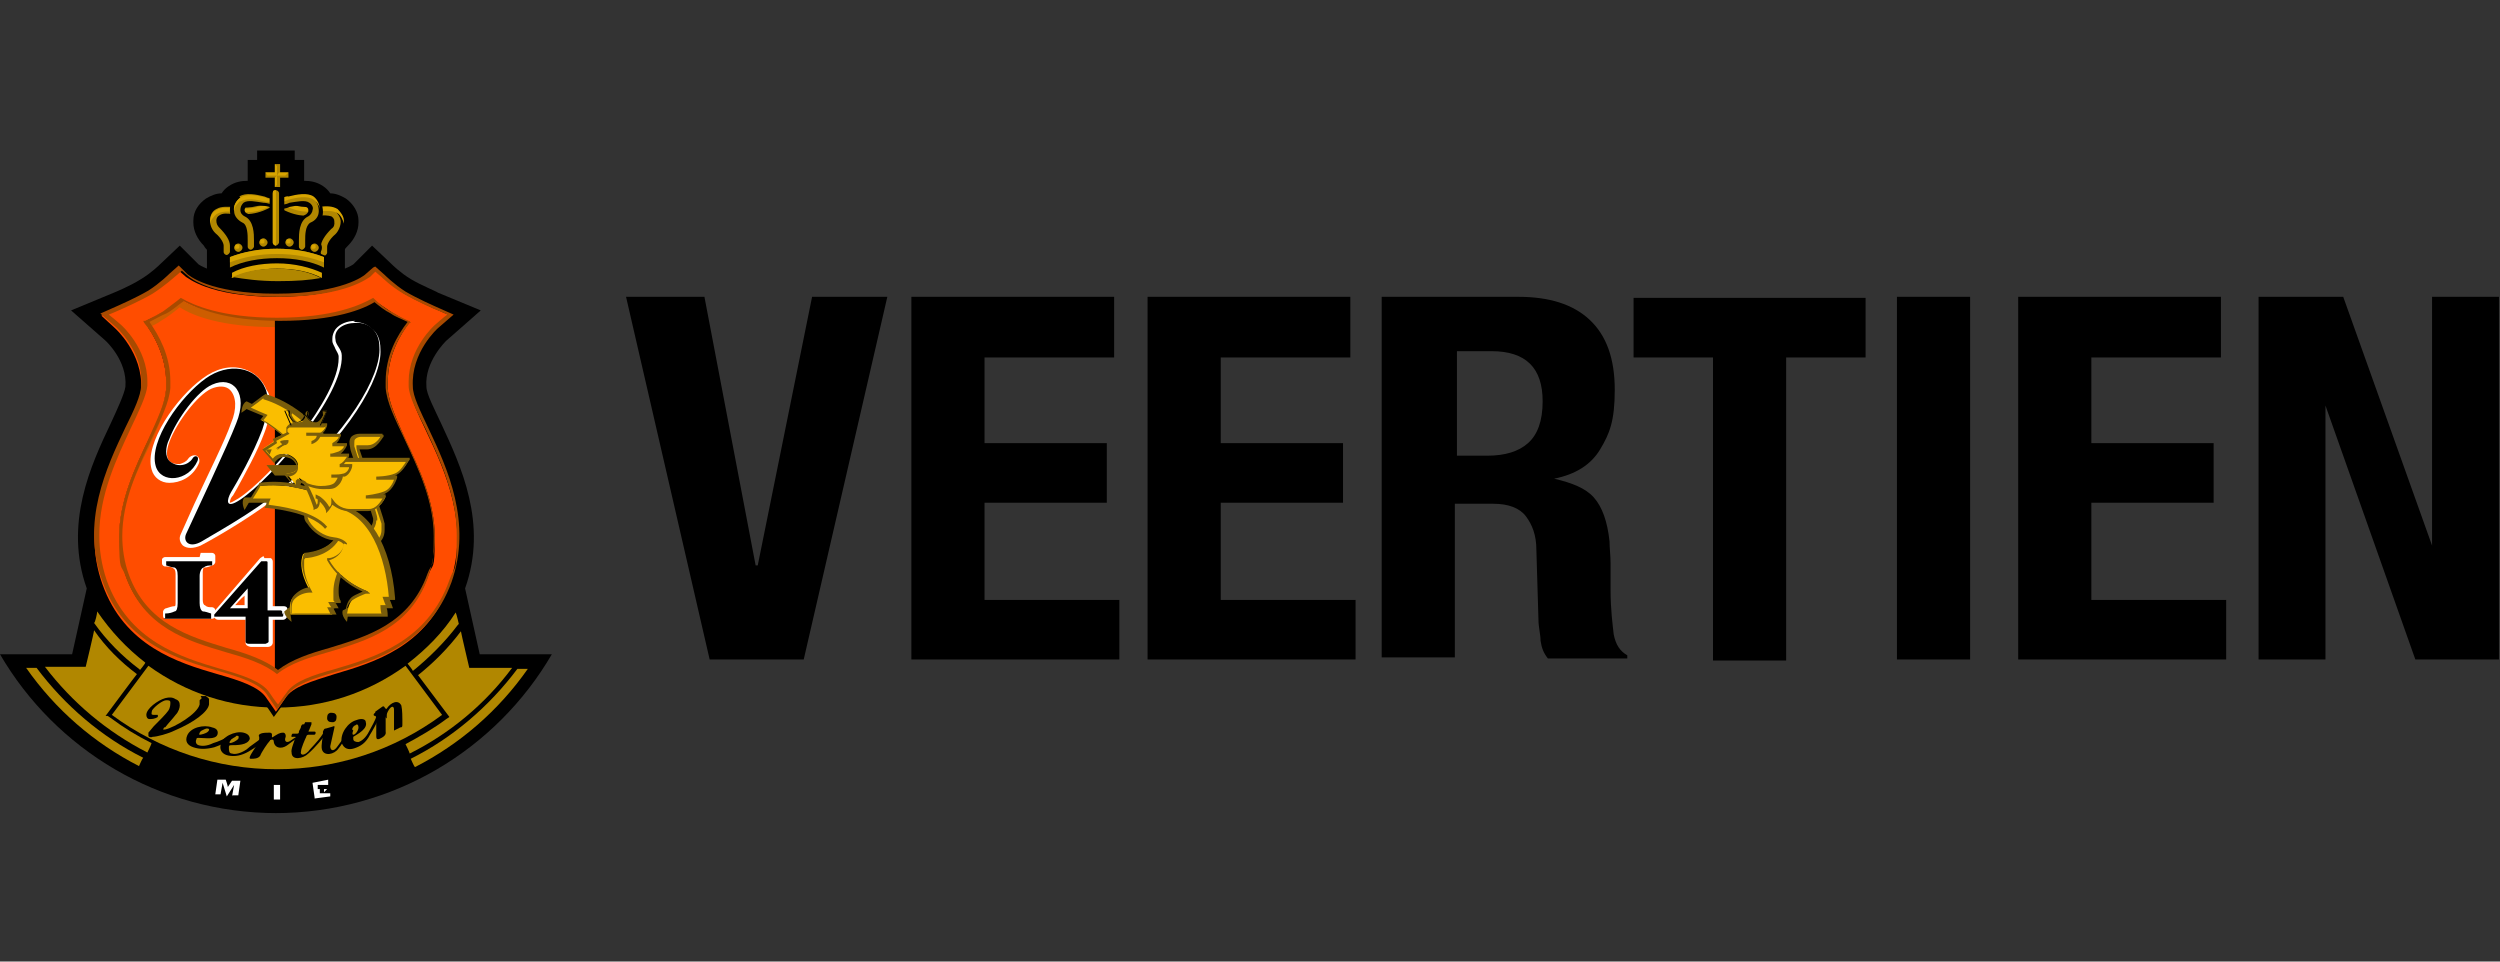 <?xml version="1.0" encoding="UTF-8"?>
<svg xmlns="http://www.w3.org/2000/svg" version="1.1" viewBox="0 0 239.2 92">
  <rect x="0" y="0" width="239.2" height="92" fill="#333333" stroke="none"/>
  <defs>
    <style>
      .cls-1 {
        fill: #a84a00;
      }

      .cls-2 {
        fill: #d8a500;
      }

      .cls-3 {
        fill: #fff;
      }

      .cls-4 {
        fill: #b18700;
      }

      .cls-5 {
        fill: #ff4d00;
      }

      .cls-6 {
        fill: #fabe00;
      }

      .cls-7 {
        fill: #795d0b;
      }

      .cls-8 {
        fill: #cd5d00;
      }
    </style>
  </defs>
  <!-- Generator: Adobe Illustrator 28.7.5, SVG Export Plug-In . SVG Version: 1.2.0 Build 176)  -->
  <g>
    <g id="_レイヤー_1" data-name="レイヤー_1">
      <g>
        <path d="M72.4,54.1h.1l5.2-25.7h7.2l-8,34.7h-9l-8-34.7h7.5l4.9,25.7ZM106.6,34.2h-12.4v8.2h11.7v5.7h-11.7v9.3h12.9v5.7h-19.9V28.4h19.4v5.7ZM129.2,34.2h-12.4v8.2h11.7v5.7h-11.7v9.3h12.9v5.7h-19.9V28.4h19.4v5.7ZM145.3,28.4c2.9,0,5.2.7,6.8,2.2,1.6,1.5,2.4,3.7,2.4,6.7s-.5,4.2-1.4,5.7c-.9,1.5-2.4,2.4-4.4,2.8h0c1.7.4,3,.9,3.8,1.8.8.9,1.3,2.3,1.5,4.2,0,.6.1,1.4.1,2.1,0,.8,0,1.6,0,2.6,0,1.8.2,3.3.3,4.2.2,1,.6,1.6,1.3,2v.3h-7.6c-.4-.5-.6-1-.7-1.7,0-.6-.2-1.3-.2-2l-.2-6.7c0-1.4-.4-2.4-1-3.2-.6-.8-1.7-1.2-3.1-1.2h-3.7v14.7h-7V28.4h12.9ZM142.3,43.6c1.7,0,3-.4,3.9-1.2.9-.8,1.4-2.1,1.4-4,0-3.2-1.6-4.8-4.9-4.8h-3.3v10h2.9ZM178.5,34.2h-7.6v29h-7v-29h-7.6v-5.7h22.2v5.7ZM181.5,28.4h7v34.7h-7V28.4ZM212.5,34.2h-12.4v8.2h11.7v5.7h-11.7v9.3h12.9v5.7h-19.9V28.4h19.4v5.7ZM232.7,52.2h0v-23.8h6.4v34.7h-8l-8.6-24.3h0v24.3h-6.4V28.4h8.1l8.5,23.8Z"/>
        <g>
          <path d="M26.5,77.8c-11.3,0-21.2-6.1-26.5-15.2h6.9c0,0,1.4-6.3,1.4-6.3-2.2-6.2.4-11.8,2.3-15.8.6-1.3,1.3-2.8,1.4-3.5.2-2.5-1.9-4.4-1.9-4.4l-3.3-2.9,4.1-1.7c0,0,1.5-.6,2.6-1.3,1-.6,1.8-1.4,1.8-1.4l1.9-1.8s1.7,1.7,1.8,1.8c0,0,.3.2.8.4v-1.8c0,0-.2-.2-.3-.4-.6-.6-1-1.4-1-2.2s0-.1,0-.2c0-.9.5-1.6,1.2-2.1.5-.3,1-.5,1.5-.5.2-.3.4-.5.7-.7.6-.4,1.2-.5,1.8-.5v-2h.9v-.9h3.6v.9h.9v2c.6,0,1.2.1,1.8.5.3.2.5.4.7.7.5,0,1,.2,1.5.5.7.5,1.2,1.3,1.2,2.1,0,0,0,.1,0,.2,0,.8-.4,1.6-1,2.2-.2.2-.3.3-.3.4v1.8c.5-.2.8-.4.8-.4,0,0,1.8-1.8,1.8-1.8l1.9,1.8s.8.8,1.8,1.4c1,.6,2.5,1.2,2.6,1.3l4.1,1.7-3.3,2.9s-2.1,2-1.9,4.4c0,.7.8,2.2,1.4,3.5,1.9,4.1,4.5,9.6,2.3,15.8l1.4,6.3h6.9c-5.3,9.1-15.2,15.2-26.5,15.2Z"/>
          <path class="cls-5" d="M15.5,29.9c-.5.3-1.2.7-1.7.9.9,1.2,2.1,3.2,2.1,5.8s0,.4,0,.6c-.1,1.4-.9,3-1.7,4.9-1.3,2.7-2.8,5.9-2.8,9.3s.2,2.4.6,3.6c1.7,4.9,5.9,6.1,9.5,7.2,1.9.6,3.7,1.1,5,2.2V30.5c-5.2,0-8-1.1-9.2-1.9-.4.4-1.1.8-1.8,1.3"/>
          <path class="cls-8" d="M15.9,38c0-.2,0-.4,0-.6s0-.3,0-.4c0,0,0,.1,0,.2-.1,1.4-.9,3-1.7,4.9-1.3,2.7-2.8,5.9-2.8,9.3,0,.1,0,.3,0,.4.1-3.3,1.5-6.3,2.8-8.9.9-1.9,1.6-3.5,1.7-4.9"/>
          <path class="cls-8" d="M17.2,28.6c-.4.4-1.1.8-1.8,1.3-.5.3-1.2.7-1.7.9.1.2.3.4.4.6.4-.2.9-.4,1.3-.7.7-.4,1.3-.9,1.8-1.3,1.2.8,4,1.9,9.2,1.9v-.8c-5.2,0-8-1.1-9.2-1.9"/>
          <path d="M31.3,62.2c3.6-1.1,7.8-2.3,9.5-7.2.4-1.2.6-2.5.6-3.6,0-3.4-1.5-6.6-2.8-9.3-.9-1.9-1.6-3.5-1.7-4.9,0-.2,0-.4,0-.6,0-2.5,1.2-4.6,2.1-5.8-.5-.3-1.2-.6-1.7-.9-.7-.4-1.3-.9-1.8-1.3-1.2.8-4,1.9-9.2,1.9v33.8c1.2-1,3.1-1.6,5-2.2"/>
          <path d="M9.1,58.4s-1.1,4.9-1.2,5.2c-.3,0-5.9,0-5.9,0l.2.4c2.8,4,6.6,7.3,11,9.6h.2c0,.1.7-1.3.7-1.3l.6-1.2h-.2c-1.4-.8-2.7-1.6-3.9-2.5,0,0,0,0,0,0,.3-.3,3.8-5.1,3.8-5.1h-.2c-1.8-1.5-3.3-3.2-4.6-5.1l-.3-.4v.5Z"/>
          <path d="M43.5,58.3c-1.2,1.9-2.8,3.5-4.6,4.9h-.2c0,.1,3.5,4.9,3.8,5.2,0,0,0,0,0,0-1.2.9-2.6,1.7-3.9,2.4h-.2c0,.1.6,1.3.6,1.3h0s.7,1.4.7,1.4h.2c4.4-2.3,8.2-5.6,11-9.7l.2-.4s-5.6,0-5.9,0c0-.3-1.3-5.7-1.3-5.7l-.3.4Z"/>
          <path d="M38.6,63.5c-3.5,2.6-7.7,4-12.2,4s-8.6-1.4-12.2-4h-.2c0-.1-3.8,5.1-3.8,5.1h.2c4.7,3.6,10.2,5.4,16,5.4s11.3-1.8,16-5.3h.2c0-.1-3.8-5.3-3.8-5.3h-.2Z"/>
          <path class="cls-4" d="M26.5,67.7c-4.5,0-8.7-1.4-12.3-4,0,0-3.5,4.7-3.5,4.7,4.6,3.4,10.1,5.2,15.8,5.2s11.2-1.8,15.8-5.2c0,0-3.5-4.7-3.5-4.7-3.6,2.6-7.8,4-12.3,4"/>
          <path class="cls-4" d="M10.1,68.5s2.9-3.9,3-4c-1.6-1.2-3-2.6-4.1-4.2,0,.2-.8,3.5-.8,3.5h0s-3.7,0-3.9,0c2.6,3.4,5.9,6.2,9.8,8.2,0,0,.4-.8.4-.9-1.4-.7-2.7-1.5-3.9-2.4l-.3-.2Z"/>
          <path class="cls-4" d="M3.5,63.9s-.9,0-1,0c2.8,4,6.5,7.2,10.8,9.4,0,0,.3-.7.4-.8-4-2-7.5-5-10.2-8.6"/>
          <path class="cls-4" d="M13.4,64.1c0,0,.5-.6.5-.7-1.8-1.4-3.3-3-4.6-4.9,0,.2-.2,1.1-.3,1.1,1.2,1.7,2.7,3.2,4.3,4.4"/>
          <path class="cls-4" d="M44.9,63.9s-.8-3.4-.8-3.5c-1.2,1.6-2.6,3-4.1,4.2,0,0,3,4,3,4l-.3.2c-1.2.9-2.6,1.7-3.9,2.4,0,0,.4.8.4.9,3.8-1.9,7.2-4.7,9.8-8.2-.2,0-4,0-4,0"/>
          <path class="cls-4" d="M39.3,72.6c0,0,.3.7.4.8,4.3-2.2,8-5.4,10.8-9.4-.1,0-1,0-1,0-2.7,3.6-6.2,6.6-10.2,8.6"/>
          <path class="cls-4" d="M43.9,59.7s-.2-.9-.3-1.1c-1.2,1.9-2.8,3.5-4.6,4.9,0,0,.5.6.5.7,1.6-1.3,3.1-2.8,4.3-4.4"/>
          <path d="M19.3,66.8c0,0-.1.1-.2.2v.2c0,0,0,.1,0,.2-.2.9-2.4,2.2-3.3,2.4-.2,0-.2,0-.2,0,0,0,0,0,.1-.2h.1c.3-.4.7-.8,1-1.2.3-.3.4-.7.4-.9,0-.3-.1-.5-.4-.6-.3-.2-.6-.2-1-.1-.7.2-1.8,1-1.8,1.6,0,.2.1.4.3.4.2,0,.5,0,.8-.2,0,0,0-.1,0-.2,0,0-.1,0-.2,0h0c0,0-.1,0-.2,0,0,0-.2,0-.2-.1,0,0,0-.3.1-.4.3-.4,1-.9,1.3-.9.2,0,.4,0,.4.2,0,.2,0,.5-.2.8-.2.3-.9,1-1.4,1.5l-.5.6c0,0,0,.2,0,.3,0,.1.2.2.4.1.4,0,1.5-.3,2.1-.6,1.9-.8,3.2-1.8,3.3-2.5,0-.2,0-.4,0-.5,0-.1-.2-.2-.3-.3-.2,0-.4,0-.5,0"/>
          <path d="M24.9,70.7h0c-.2.2-1,.7-1.3,1-.6.4-1.1.5-1.4.4-.3,0-.3-.3-.3-.6,0-.1,0-.2.2-.2.6,0,1.6,0,1.8-.6,0-.3-.2-.5-.6-.6-.8-.2-2.1.4-2.2,1.2-.1.5.2.9.8,1,.6.1,1.2,0,1.9-.4.3-.2,1.2-.7,1.4-1h0c0,0-.2-.2-.2-.2ZM22.2,70.7c.1-.1.4-.2.4-.3.2,0,.3,0,.2.3-.2.2-.6.4-.8.4-.1,0,0-.3.2-.4"/>
          <path d="M21.9,70.4h0c-.2.2-1.1.6-1.5.7-.6.3-1.1.3-1.4.2-.3-.1-.3-.4-.2-.6,0-.1.1-.1.2-.1.6,0,1.6.2,1.8-.3.1-.3,0-.6-.5-.7-.8-.3-2.1,0-2.4.8-.2.5,0,.9.6,1.1.6.2,1.2.2,2,0,.3-.1,1.3-.5,1.6-.7h0c0,0-.1-.3-.1-.3ZM19.3,69.9c.2-.1.4-.2.5-.2.2,0,.3.1.1.3-.2.2-.7.3-.8.3-.1,0,0-.3.2-.4"/>
          <path d="M36,68.5h0c0,.3-.5,1.1-.7,1.5-.3.6-.7.9-1,1-.3,0-.5-.1-.5-.3,0-.1,0-.2,0-.2.5-.3,1.4-.8,1.2-1.4,0-.3-.4-.4-.9-.2-.8.2-1.6,1.3-1.4,2.2.2.5.6.7,1.2.5.6-.2,1.1-.5,1.5-1.3.2-.3.7-1.2.8-1.5h0c0,0-.2-.2-.2-.2ZM33.7,69.8c0-.2.2-.4.3-.4.2-.2.3,0,.3.2,0,.3-.3.7-.5.7-.1,0-.1-.2,0-.4"/>
          <path d="M25,70.2c-.2,0-.3.2-.2.3,0,0,0,.1,0,.3,0,.2-.7,1.2-.8,1.4-.1.2-.2.4,0,.4.3,0,.7,0,.9-.3.1-.3.7-1.2.9-1.4.3-.5.3-.8,0-.8-.3,0-.6,0-.9.1"/>
          <path d="M26,70.4c0,.2,0,.2.3,0,.2-.1.4-.3.8-.3.2,0,.3.3.2.5-.1.3.1.6.6.2.7-.5.7-.3,0,.2-.2.1-.7.7-1.3.5-.3-.1-.4-.4-.4-.5,0-.2-.1-.3-.3-.2-.2,0-.4.3-.7.7-.1.2,0-.5.1-.8.1-.3.5-.5.5-.4"/>
          <path d="M29.1,69.3c-.2,0-.2,0-.3.2,0,.2-.2.4-.2.5,0,.1,0,.2-.2.2h-.4c-.1,0-.2.4,0,.3h.2c.1,0,.2,0,0,.2,0,.2-.4,1-.3,1.3,0,.8,1.1.6,1.6.1.6-.5,1.6-1.7,1.6-1.8,0-.1-.1-.3-.2-.1-.5.8-1.2,1.4-1.4,1.7-.5.5-.8.3-.7,0,0-.3.4-1.2.5-1.4,0-.1.1-.2.2-.2.1,0,.4,0,.5,0,.1,0,.2,0,.2-.2,0,0,0-.1-.1-.1-.1,0-.3,0-.5,0-.2,0,0-.1,0-.2l.2-.5c0,0,0-.2,0-.2h-.6Z"/>
          <path d="M30.9,70.3c0,.2-.2,1-.1,1.4.2.7,1.2.5,1.6-.1.5-.6,1-1.7,1.1-1.8,0-.1-.2-.3-.3,0,0,.5-.7,1.3-.9,1.6-.4.6-.7.4-.7,0l.4-1.8c0-.1,0-.2-.1-.1l-.7.2c-.2,0-.2.1-.3.3v.4Z"/>
          <path d="M32.2,68.5c0,.3,0,.5-.3.6-.3,0-.5,0-.6-.3,0-.3,0-.5.3-.6.3,0,.5,0,.6.3"/>
          <path d="M35.9,68.2c-.2.1-.2.3,0,.3,0,0,.1,0,.1.3,0,.2,0,1.4,0,1.6,0,.2,0,.4.3.3.2-.1.7-.3.6-.7,0-.3,0-1.4,0-1.7,0-.5-.1-.8-.3-.7-.3.2-.4.3-.7.5"/>
          <path d="M38.5,68.9c0-.2,0-1-.1-1.4-.3-.6-1-.3-1.4.3,0,0-.1.1-.1,0,0-.1-.3,0-.3,0,0,.1.3,1.1.4.9,0-.3,0-.4.1-.6.3-.6.6-.6.6-.2v1.9c0,.1,0,.2,0,.1l.6-.3c.2,0,.2-.1.2-.3v-.5Z"/>
          <path d="M35.4,25.3s-.7.7-.7.7c0,0-2.1,1.7-8.2,1.7s-8.1-1.7-8.2-1.7c0,0-1.1-1.1-1.1-1.1l-1.2,1.1s-.9.9-2,1.5c-1.1.7-2.7,1.3-2.7,1.3,0,0-2.5,1-2.5,1l2,1.8s2.5,2.3,2.3,5.3c0,.9-.8,2.3-1.5,3.9-1.8,3.9-4.3,9.2-2.3,15,2.2,6.2,7.5,7.8,11.3,8.9,1.9.6,3.8,1.1,4.3,2,0,0,.9,1.3.9,1.3l.4.6,1.4-1.9c.6-.9,2.4-1.5,4.4-2,3.8-1.1,9.1-2.7,11.3-8.9,2.1-5.8-.4-11.2-2.3-15-.7-1.6-1.4-3-1.5-3.9-.2-3,2.3-5.3,2.3-5.3l2-1.7-2.4-1s-1.6-.7-2.7-1.3c-1.1-.7-2-1.5-2-1.5l-1.1-1.1-.4.4ZM35.8,26.5c.2.2.4.4.4.4,0,0,1,.9,2.2,1.7,1.2.7,2.9,1.4,2.9,1.4,0,0,.4.2.8.3-.3.3-.7.6-.7.6,0,0-2.7,2.4-2.7,5.7s0,.3,0,.5c0,1.1.8,2.6,1.6,4.3,1.3,2.7,2.9,6.2,2.9,10s-.2,2.8-.7,4.2c-2,5.7-7,7.1-10.6,8.2-2.2.7-4.2,1.2-5,2.5,0,0-.2.3-.5.6-.2-.3-.5-.7-.5-.7-.8-1.2-2.7-1.8-4.9-2.5-3.6-1.1-8.6-2.5-10.6-8.2-.5-1.4-.7-2.8-.7-4.2,0-3.8,1.6-7.3,2.9-10,.8-1.7,1.5-3.2,1.6-4.3,0-.2,0-.3,0-.5,0-3.3-2.6-5.7-2.7-5.7,0,0-.3-.3-.7-.6.4-.2.8-.3.8-.3,0,0,1.7-.7,2.9-1.4,1.2-.7,2.1-1.6,2.2-1.7,0,0,.2-.2.4-.4.2.2.4.4.4.4,0,0,2.2,2,8.9,2s8.8-2,8.9-2h0s0,0,0,0c0,0,.2-.2.4-.4"/>
          <path class="cls-3" d="M19.1,53.3h-1.1s-1.1,0-1.1,0h-1.1c0,0-.2,0-.3.2v.2s0,.2,0,.2c0,.2.2.3.3.3h0c.3,0,.6,0,.8.2.1,0,.2.2.2.5v2.6c0,.4,0,.5-.1.5-.2,0-.5.1-.8.2h0c0,0-.2,0-.3.3v.2s0,.2,0,.2c0,.3.2.3.3.3h1.1s1.1,0,1.1,0h1.1s1.1,0,1.1,0c0,0,.3,0,.3-.3v-.2s0-.3,0-.3c0-.2-.2-.3-.3-.3-.3,0-.5,0-.7-.2-.1,0-.2-.2-.2-.5v-2.6c0-.2,0-.5.2-.5.2,0,.5-.1.7-.2,0,0,.2,0,.3-.3v-.3s0-.3,0-.3c0-.2-.2-.3-.3-.3h-1.1ZM19.1,53.9s.5,0,.8,0c-.3,0-.5,0-.7.2-.3.1-.5.5-.5,1v2.6c0,.6.2.9.5,1.1.2,0,.4.1.7.2-.3,0-.8,0-.8,0h-1.1s-1.1,0-1.1,0c0,0-.5,0-.8,0,.3,0,.5,0,.7-.1.3,0,.5-.5.5-1.1v-2.6c0-.6-.2-.9-.5-1.1-.2,0-.4-.1-.7-.2.3,0,.8,0,.8,0h1.1s1.1,0,1.1,0ZM20.1,58.9h0s0,0,0,0"/>
          <path class="cls-3" d="M25.2,53.2s-.3.2-.3.2c0,0-4.4,5.1-4.4,5.1h0s0,.1,0,.1c0,0,0,.2,0,.2v.3c.2.2.3.2.4.2h2.6v2.2c0,.1,0,.3.5.4.2,0,.5,0,.8,0s.6,0,.8,0c.4,0,.5-.3.5-.4v-2.2h1c0,0,.3,0,.4-.4v-.3s0-.3,0-.3c0-.3-.3-.3-.4-.3h-1v-2.3s0-.9,0-.9v-1c0-.1,0-.3-.2-.4h-.4c0,0-.2,0-.2,0ZM25.4,53.7s0,0,0,0c0,.3,0,.9,0,.9v1s0,2.9,0,2.9h1.4c0,0,0,.1,0,.1,0,0,0,0,0,.2h-1.4v2.6s0,0,0,0c0,0-.3,0-.7,0s-.6,0-.7,0c0,0,0,0,0,0v-2.6h-3c.1-.1,4.4-5.1,4.4-5.1h0s0,0,0,0M24.9,53.4s0,0,0,0h0s0,0,0,0Z"/>
          <path class="cls-3" d="M23.5,56.1l-2.1,2.4h2.6v-2.9l-.5.5ZM23.4,57v.9h-.9c.3-.3.5-.6.9-.9"/>
          <path d="M20.2,58.9s0,0,0,.2c0,0,0,.1,0,.1-.3,0-.6,0-1.1,0-.4,0-.8,0-1.1,0s-.7,0-1.1,0c-.5,0-.8,0-1.1,0s0,0,0-.1c0,0,0-.1,0-.2s0-.1,0-.2c0,0,0,0,0,0,.4,0,.7-.1.9-.2.2,0,.3-.3.3-.8v-2.6c0-.5-.1-.7-.3-.8-.2,0-.5-.1-.8-.2,0,0,0,0,0,0,0,0,0-.1,0-.2s0-.1,0-.2c0,0,0,0,0,0,.3,0,.6,0,1.1,0,.4,0,.8,0,1.1,0s.7,0,1.1,0c.5,0,.8,0,1.1,0s0,0,0,0c0,0,0,.1,0,.2s0,.1,0,.2c0,0,0,0,0,0-.3,0-.6,0-.8.2-.2,0-.4.4-.4.8v2.6c0,.4.1.7.3.8.2,0,.5.1.8.2,0,0,0,0,0,0,0,0,0,.1,0,.2"/>
          <path d="M27.1,58.6c0,0,0,.2,0,.3,0,0,0,.1-.1.1h-1.3v2.4c0,0,0,.1-.3.2-.2,0-.4,0-.8,0s-.6,0-.8,0c-.2,0-.3-.1-.3-.2v-2.4h-2.9s0,0-.1,0c0,0,0-.1,0-.2s0,0,0,0c0,0,0,0,0,0l4.5-5.1s0,0,.1,0c0,0,.1,0,.2,0,0,0,.2,0,.2,0,0,0,.1,0,.1.1,0,.3,0,.7,0,1,0,.4,0,.7,0,1v2.6h1.3s0,0,.1.1c0,0,0,.2,0,.3M23.7,58.2v-1.9l-1.7,1.9h1.7Z"/>
          <path class="cls-5" d="M35,26.5h0s-2.1,1.9-8.6,1.9-8.5-1.9-8.6-1.9h0s-.8-.7-.8-.7l-.8.7s-.9.9-2.1,1.6c-1.2.7-2.8,1.4-2.8,1.4l-1.6.7,1.3,1.2s2.7,2.4,2.5,5.8c0,1-.8,2.4-1.5,4.1-1.8,3.8-4.2,9-2.2,14.6,2.1,5.9,7.2,7.5,11,8.6,2.1.6,4,1.2,4.7,2.3l.9,1.3.9-1.3c.7-1.1,2.5-1.6,4.7-2.3,3.7-1.1,8.9-2.6,11-8.6,2-5.6-.4-10.8-2.2-14.6-.8-1.7-1.5-3.1-1.5-4.1-.2-3.3,2.4-5.7,2.5-5.8l1.3-1.2-1.6-.7s-1.6-.7-2.8-1.4c-1.1-.7-2.1-1.6-2.1-1.6l-.8-.7-.8.7ZM35.7,28.6c.4.4,1.1.8,1.8,1.3.5.3,1.2.7,1.7.9-.9,1.2-2.1,3.2-2.1,5.8s0,.4,0,.6c.1,1.4.9,3,1.7,4.9,1.3,2.7,2.8,5.9,2.8,9.3s-.2,2.4-.6,3.6c-1.7,4.9-5.9,6.1-9.5,7.2-1.9.6-3.7,1.1-5,2.2-1.2-1-3.1-1.6-5-2.2-3.6-1.1-7.8-2.3-9.5-7.2-.4-1.2-.6-2.5-.6-3.6,0-3.4,1.5-6.6,2.8-9.3.9-1.9,1.6-3.5,1.7-4.9,0-.2,0-.4,0-.6,0-2.5-1.2-4.6-2.1-5.8.5-.3,1.2-.6,1.7-.9.7-.4,1.3-.9,1.8-1.3,1.2.8,4,1.9,9.2,1.9s8-1.1,9.2-1.9"/>
          <path class="cls-1" d="M35.7,25.6l-.8.7h0s-2.1,1.8-8.5,1.8-8.4-1.8-8.5-1.9c0,0-.8-.8-.8-.8l-.9.8s-.9.9-2,1.6c-1.2.7-2.8,1.4-2.8,1.4l-1.8.8,1.5,1.3s2.7,2.4,2.4,5.6c0,.9-.7,2.4-1.5,4-1.8,3.8-4.3,9.1-2.2,14.7,2.1,6,7.3,7.5,11.1,8.6,2.1.6,3.9,1.2,4.6,2.2,0,0,1,1.5,1,1.5l1-1.4c.7-1,2.5-1.6,4.6-2.2,3.8-1.1,8.9-2.6,11.1-8.6,2-5.7-.4-10.9-2.2-14.7-.8-1.7-1.5-3.1-1.5-4-.2-3.3,2.4-5.6,2.4-5.6l1.5-1.3-1.8-.8s-1.6-.7-2.8-1.4c-1.1-.7-2-1.6-2-1.6l-.9-.8h0ZM35.8,25.9c.1.1.7.6.7.6,0,0,.9.9,2.1,1.6,1.2.7,2.8,1.4,2.8,1.4,0,0,1,.4,1.4.6-.3.2-1.2,1-1.2,1,0,0-2.5,2.2-2.5,5.4,0,.1,0,.3,0,.4,0,1,.8,2.5,1.6,4.1,1.3,2.8,3,6.3,3,10.2s-.2,2.8-.7,4.3c-2.1,5.9-7.2,7.4-10.9,8.5-2.2.6-4,1.2-4.7,2.3,0,0-.6.8-.8,1.1-.2-.2-.8-1.1-.8-1.1-.7-1.1-2.6-1.7-4.7-2.3-3.7-1.1-8.8-2.6-10.9-8.5-.5-1.5-.7-2.9-.7-4.3,0-3.9,1.7-7.4,3-10.2.8-1.7,1.5-3.1,1.6-4.1,0-.1,0-.3,0-.4,0-3.2-2.5-5.4-2.5-5.4,0,0-.8-.7-1.2-1,.3-.1,1.4-.6,1.4-.6,0,0,1.6-.7,2.8-1.4,1.1-.7,2.1-1.6,2.1-1.6,0,0,.5-.4.7-.6.1.1.7.6.7.6,0,0,2.1,1.9,8.6,1.9s8.6-1.9,8.7-1.9h0s0,0,0,0c0,0,.5-.5.7-.7"/>
          <path class="cls-1" d="M35.7,28.5c-1.2.7-3.9,1.9-9.2,1.9s-8-1.2-9.2-1.9h0c0,0,0,0,0,0-.6.5-1.2.9-1.7,1.3-.5.3-1,.6-1.7.9h-.2c0,0,.1.2.1.2,1,1.2,2.1,3.2,2.1,5.7v.6c-.1,1.4-.9,3-1.7,4.8-1.3,2.8-2.8,5.9-2.8,9.4s.2,2.5.6,3.7c1.8,5,5.9,6.2,9.6,7.3,1.8.5,3.7,1.1,4.9,2.1h0c0,0,0,0,0,0,1.2-1,3.1-1.6,4.9-2.1,3.7-1.1,7.9-2.3,9.6-7.3.4-1.2.6-2.4.6-3.7,0-3.4-1.5-6.6-2.8-9.4-.9-1.9-1.6-3.5-1.7-4.8v-.6c0-2.5,1.1-4.5,2.1-5.7h.1c0-.1-.2-.2-.2-.2-.7-.3-1.2-.6-1.7-.9-.6-.3-1.2-.8-1.7-1.3h0c0,0,0,0,0,0ZM35.7,28.8c.6.5,1.1.9,1.7,1.2.4.3,1,.5,1.6.8-1,1.3-2.1,3.2-2.1,5.7v.6c.1,1.4.9,3,1.8,4.9,1.3,2.8,2.8,5.9,2.8,9.3s-.2,2.5-.6,3.6c-1.7,4.8-5.8,6-9.4,7.1-1.8.5-3.6,1.1-4.9,2.1-1.3-1-3.1-1.6-4.9-2.1-3.6-1.1-7.7-2.3-9.4-7.1-.4-1.1-.6-2.4-.6-3.6,0-3.4,1.5-6.5,2.8-9.3.9-1.9,1.7-3.5,1.8-4.9v-.6c0-2.5-1.1-4.4-2-5.7.6-.3,1.1-.6,1.6-.8.6-.3,1.1-.8,1.7-1.2,1.2.7,4,1.9,9.2,1.9s8-1.1,9.2-1.9"/>
          <path class="cls-3" d="M34,30.7c-.8,0-1.5.3-1.9.8-.2.3-.3.6-.3.9s0,.1,0,.2c0,.3.2.5.3.8.1.2.3.5.3.7,0,0,0,.1,0,.2,0,3.7-6.5,11.4-9.6,13.4-.5.3-.7.4-.8.4,0,0,0,0,0,0,0-.1,0-.4.3-.7l.4-.7c.7-1.3,1.9-3.4,2.6-5.3.4-1,.5-1.9.5-2.7s0-1-.3-1.4c-.4-1-1.2-1.7-2.2-2-1.3-.4-2.7,0-3.9.9-2.5,1.8-5.6,6.2-4.9,8.7.2.8.9,1.3,1.7,1.3,1,0,2.2-.5,2.8-1.8.2-.4,0-.7-.2-.8-.2-.1-.6,0-.8.3-.2.3-.5.4-.8.5-.4,0-.7,0-1-.3-.3-.3-.3-1,0-1.8.7-1.9,2.7-4.5,4-5.1.7-.3,1.4-.3,1.8.1.6.6.7,1.8.1,3.2-.5,1.5-2.2,4.9-3.5,7.7l-1.3,2.9c-.2.4-.1.8.2,1.1.4.3,1,.3,1.7,0,1.9-1,5.4-3.1,7.6-4.9,6.5-5.5,9.8-11.1,9.6-13.9,0-.9-.3-1.6-.9-2-.4-.4-1-.6-1.7-.6"/>
          <path d="M18.4,43.9c-.4.6-1.4.9-2.2.2-.4-.4-.4-1.3,0-2.1.7-1.9,2.7-4.6,4.1-5.2,2-.9,3.5.8,2.3,3.7-.8,2.1-3.8,8.4-4.8,10.6-.3.7.3,1.4,1.5.7.8-.5,5-2.8,7.5-4.9,6.5-5.4,9.7-11,9.5-13.7,0-1.5-1-2.4-2.3-2.3-1.1,0-2.1.6-1.9,1.6,0,.5.6.9.6,1.5.2,3.8-6.7,11.8-9.7,13.8-1.5,1-1.3,0-.9-.7.6-1,2.1-3.6,3-6,.5-1.5.7-2.9.3-3.9-.9-2.2-3.6-2.5-5.7-1-2.4,1.7-5.5,6-4.8,8.4.5,1.7,3.1,1.5,4-.5.2-.5-.3-.6-.5-.2"/>
          <polygon class="cls-7" points="29.7 45.5 26.3 45.5 25.5 44.5 29.7 44.5 29.7 45.5"/>
          <path class="cls-7" d="M33.4,58.1l-.6.3c-.2.5.4,1.1.4,1.1l.2-1.4Z"/>
          <path class="cls-7" d="M27.7,58.1l-.5.4c0,.5.7,1,.7,1l-.2-1.4Z"/>
          <path class="cls-7" d="M24.1,47.6h-.7c-.4.4,0,1.2,0,1.2l.7-1.2Z"/>
          <path class="cls-7" d="M24.2,38.7l-.6-.3c-.5.2-.5,1.1-.5,1.1l1.1-.8Z"/>
          <path class="cls-6" d="M32.9,53.9s-1.3,2-.7,3.8h-.5l.3.5h-.5l.3.6h-4s-.3-1.1.3-1.7c.7-.7,1.5-.7,1.5-.7,0,0-1.2-1.9-.6-3.4,0,0,2.7-.1,3.4-2.1l2,1.1-1.6,1.9Z"/>
          <path class="cls-7" d="M32.4,50.9c-.7,1.9-3.3,2-3.3,2h0s0,0,0,0c-.1.3-.2.7-.2,1,0,1,.5,1.9.7,2.3-.3,0-.9.2-1.4.7-.4.4-.4.8-.4,1.2s0,.6,0,.6h0c0,.1,4.4.1,4.4.1,0,0-.2-.4-.3-.6h.5s-.2-.4-.3-.5h.5v-.2c-.2-.3-.2-.7-.2-1,0-1.4.8-2.6.8-2.6,0,0,1.8-2,1.8-2l-2.4-1.3v.2ZM32.6,51.2c.2.1,1.5.8,1.7.9-.2.2-1.5,1.7-1.5,1.7h0c0,0-.9,1.3-.9,2.8s0,.6.1,1h-.6s.2.4.3.5h-.4s.2.4.3.6h-3.7c0,0,0-.2,0-.4,0-.3,0-.7.3-1,.6-.6,1.4-.6,1.4-.6h.3s-.1-.2-.1-.2c0,0-.7-1.2-.7-2.3s0-.5.1-.8c.5,0,2.6-.3,3.4-2.1"/>
          <path class="cls-6" d="M30.5,49c.6-5.5-5.5-8.8-5.5-8.8l.4-.4-1.6-.7,1.4-1.1c4.8,1.3,9.5,7.6,8.2,12.6l-2.8-1.6Z"/>
          <path class="cls-7" d="M25.1,37.9l-1.6,1.2s1.4.6,1.7.7c-.1.1-.3.4-.3.4h.2c0,.1,5.5,3.2,5.5,8s0,.5,0,.7h0c0,0,3.1,1.8,3.1,1.8v-.2c1.4-5.2-3.5-11.4-8.3-12.8h0s0,0,0,0ZM25.2,38.2c4.1,1.2,8.2,6.1,8.2,10.7s0,1-.2,1.5c-.3-.2-2.4-1.3-2.5-1.4,0-.2,0-.5,0-.7,0-4.6-4.6-7.6-5.5-8.1.1-.1.4-.5.4-.5,0,0-1.2-.5-1.6-.7.3-.2,1.1-.8,1.2-.9"/>
          <path class="cls-6" d="M35.7,52.3c.7-.7,1.2-1,.9-2.2-.3-1.1-2.3-6.5-2.4-7.3h.9c.9,0,1.4-1.1,1.4-1.1h-2.2c-.6,0-.9.5-.7,1.1.2.7,2.1,6.3,2.2,6.8.2,1-1.1,1.6-1.1,1.6l.9,1Z"/>
          <path class="cls-7" d="M36.6,41.5h-2.2c-.3,0-.6.1-.8.3-.2.3-.2.6-.1,1,0,.3.4,1.3.8,2.4.6,1.7,1.3,4.1,1.4,4.4.1.9-1,1.5-1,1.5h-.2c0,0,1.2,1.4,1.2,1.4l.3-.3c.5-.4.8-.8.8-1.5s0-.4,0-.6c-.1-.5-.6-2-1.2-3.6-.5-1.4-1-2.9-1.2-3.5h.7c1,0,1.5-1.2,1.6-1.2v-.2c0,0-.1,0-.1,0ZM36.1,49.8c0,0,0-.1,0-.2,0-.4-.8-2.5-1.4-4.5-.4-1.1-.7-2.1-.8-2.4,0-.1,0-.2,0-.3,0-.2,0-.3.1-.4.1-.1.3-.2.5-.2h1.9c-.2.3-.6.8-1.2.8h-1.1v.2c0,.4.6,2,1.2,3.7.5,1.5,1,3,1.2,3.6,0,.2,0,.4,0,.6,0,.6-.3.9-.7,1.3,0,0,0,0-.1.1-.1-.2-.5-.6-.7-.8.3-.2,1-.7,1-1.5"/>
          <path class="cls-6" d="M32.3,48.4c3.3.5,4.9,4.6,5.3,8.8h-.6l.3.8h-.5v.8c.1,0-3.6,0-3.6,0,0,0,.1-1,.5-1.4.4-.4,1.5-.8,1.5-.8,0,0-2.5-.8-3.7-3.1,0,0,1.3-.2,1.5-1.5,0,0-.2-.4-1.2-.5-1.5-.2-3-1.7-2.5-2.8.5-1.2,2.9-.3,2.9-.3"/>
          <path class="cls-7" d="M29.2,48.7c0,.2-.1.3-.1.5,0,.3,0,.6.3.9.5.8,1.5,1.5,2.5,1.6.7,0,.9.3,1,.4-.2,1.1-1.3,1.3-1.4,1.3h-.2s0,.2,0,.2c1,1.8,2.7,2.7,3.4,3-.4.2-1,.4-1.2.7-.4.4-.5,1.5-.5,1.5v.2s4.1,0,4.1,0c0,0,0-.6-.1-.8h.6s-.2-.6-.3-.8h.5v-.2c-.4-5.1-2.5-8.5-5.4-8.9h0c-.1,0-2.5-1-3.1.4M33.2,52.1h0c0,0,0-.1,0-.1,0,0-.3-.5-1.3-.6-.9-.1-1.8-.7-2.3-1.5-.1-.2-.2-.4-.2-.7s0-.2,0-.4c.5-1.1,2.7-.2,2.7-.2h0s0,0,0,0c3.3.5,4.8,4.7,5.1,8.5h-.6s.2.6.3.8h-.5s0,.6.1.8h-3.4c0-.3.2-.9.4-1.1.4-.4,1.5-.8,1.5-.8h.4c0-.1-.4-.3-.4-.3,0,0-2.3-.8-3.5-2.9.4-.1,1.3-.5,1.4-1.6"/>
          <path class="cls-6" d="M32.8,48.4c-2.6-1.6-5.6-2.2-8-1.9l-.9,1.5h1.8l-.2.5s4.3.3,5.7,2"/>
          <path class="cls-7" d="M24.8,46.3h0s-1.1,1.8-1.1,1.8h1.8c0,.2-.2.5-.2.5h.2s4.2.3,5.6,2l.2-.2c-1.3-1.6-4.8-2-5.6-2.1,0-.2.2-.6.2-.6h-1.7c.2-.3.7-1.1.7-1.2,2.5-.3,5.5.4,7.8,1.9l.2-.3c-2.4-1.5-5.5-2.3-8.1-1.9"/>
          <path class="cls-6" d="M31.4,44h7.7s-.5,1.1-1.3,1.4c-.7.3-1.8.3-1.8.3h1.9s-.3,1.1-1,1.4c-.7.4-1.8.4-1.8.4h1.8s-.5,1.3-1.6,1.3h-1.8c-1.1,0-1.7-.8-1.7-.8,0,.4-.4.8-.4.8-.2-.7-.9-1.1-.9-1.1.2.5-.3.9-.3.9,0,0-.9-2.6-1.6-3l2.7-1.5Z"/>
          <path class="cls-7" d="M39.1,43.8h-7.8l-3,1.7h.2c.5.4,1.3,2.4,1.5,3.1v.2c0,0,.2-.1.2-.1.2,0,.4-.3.4-.7.2.2.5.5.6.9v.2c0,0,.2-.2.2-.2,0,0,.2-.2.4-.6.3.2.8.6,1.6.6h1.8c1.1,0,1.7-1.3,1.7-1.4v-.2c0,0-.3,0-.3,0,0,0,.2,0,.3-.1.8-.4,1.1-1.5,1.1-1.5v-.2c0,0-.2,0-.2,0,0,0,0,0,0,0,.8-.3,1.3-1.5,1.4-1.5v-.2c.1,0-.1,0-.1,0ZM38.9,44.1c-.2.3-.6,1-1.1,1.2-.7.3-1.8.3-1.8.3v.3s1.7,0,1.7,0c-.1.3-.4.9-.9,1.1-.7.3-1.8.4-1.8.4v.3h1.6c-.2.3-.6,1-1.3,1h-1.8c-1,0-1.5-.7-1.5-.7l-.3-.4v.4c0,.2,0,.4-.2.5-.3-.6-.9-1-.9-1l-.4-.2v.4c.2,0,.2.1.2.2,0,.2,0,.3-.1.4-.2-.6-.9-2.2-1.4-2.7.3-.2,2.4-1.4,2.5-1.4h7.5Z"/>
          <path class="cls-6" d="M30.9,46.7c.3,0,1,0,1.4-.4.3-.3.4-.8.4-.8h-.9.4c.1,0,.4,0,.8-.1.4-.1.6-.9.6-.9h-1.1c.5-.2.9-1,.9-1h-1.9s.5,0,.9-.2c.5-.2.7-.8.7-.8h-1.3c.6-.2.8-.9.8-.9h-2.1c.6-.3.8-1,.8-1h-3.5s-.2.1-.3.3c-.1.3,0,.5,0,.5l-1.3.6v.2c.1,0-1,.7-1,.7l1,1.1s.4-.8,1.4-.5c.5.2,1,.6.9,1.2-.1.6-1.1.6-1.1.6l1,1.2s.5-.3.2-.8c0,0,1.1.8,2.3.8"/>
          <path class="cls-7" d="M31.4,40.5h-3.6s-.3.2-.4.4c0,0,0,.2,0,.3s0,.1,0,.2c-.2.1-1.3.6-1.3.6,0,0,.1.2.1.3-.2.1-1.1.7-1.1.7l1.2,1.4v-.2c.1,0,.4-.7,1.3-.4.4.1.8.5.8,1,0,.5-1,.5-1,.5h-.3s1.2,1.4,1.2,1.4h.2c.1,0,.3-.3.3-.5.4.2,1.2.6,2.1.6s1.1,0,1.5-.4c.3-.3.4-.7.4-.8,0,0,.2,0,.2,0,.5-.2.7-.9.7-1v-.2c0,0-.8,0-.8,0,.3-.3.5-.7.5-.8v-.2c.1,0-.8,0-.8,0,.4-.3.6-.8.6-.8v-.2c0,0-1,0-1,0,.3-.3.4-.7.4-.7v-.2c0,0-1.8,0-1.8,0,.4-.3.5-.8.5-.8v-.2c0,0-.1,0-.1,0ZM31.2,40.8c-.1.2-.3.5-.7.7v.3h1.9c0,.2-.3.4-.6.6v.3h1.1c0,.2-.3.4-.5.5-.3.1-.6.2-.7.2h-.1v.3s0,0,0,0c0,0,0,0,.1,0h1.5c-.2.3-.4.6-.7.7v.3h.9c0,.2-.2.5-.5.6-.4.1-.6.1-.8.1h-.4v.3h.6c0,.1-.2.4-.3.5-.2.2-.7.3-1.3.3-1.1,0-2.2-.7-2.2-.7l-.2.2c0,0,0,.1,0,.2,0,.1,0,.2-.1.3-.1-.2-.5-.6-.7-.9.4,0,.9-.2,1-.7,0,0,0-.1,0-.2,0-.6-.5-1-1-1.2-.8-.2-1.2.1-1.4.4-.2-.2-.6-.7-.7-.8.2-.1,1.1-.7,1.1-.7,0,0,0-.2-.1-.2.2-.1,1.3-.7,1.3-.7l-.2-.2s0,0,0-.1,0,0,0-.1c0-.1.2-.2.2-.2h3.3Z"/>
          <path class="cls-7" d="M30.5,41.4h-1.2v.3h1c0,.2-.2.4-.5.5v.3c.7-.2.9-.8.9-.9v-.2s-.1,0-.1,0Z"/>
          <path class="cls-7" d="M27.6,42.2h-.1c0,0,0,.3-.4.4l-.5.4h-.1s.6-.5.6-.5l-.2-.2s0-.1.8-.1"/>
          <path class="cls-7" d="M27.6,42.1c-.7,0-.8.1-.8.2h0s.2.2.2.2c0,0-.6.4-.6.4h.2c0,0,.6-.3.6-.3.3,0,.4-.3.4-.3,0,0,0,0,0,0h0c0,0,0,0,0,0ZM27.5,42.2s0,0,0,0c0,0,0,.2-.3.3,0,0-.5.4-.5.4h0c0,0,.5-.4.5-.4,0,0-.2-.2-.2-.2,0,0,.2,0,.6,0"/>
          <polygon class="cls-7" points="25.4 43 26 43 25.8 43.5 25.4 43"/>
          <path class="cls-7" d="M30.7,40.7l.6-1.4s-.2,0-.4,0c-.1.1,0,.4,0,.4,0,0-.3.7-.7.7s-.7-.3-.8-.5c0,0,.3-.3,0-.6-.4.3,0,.6,0,.6-.1.3-.4.5-.8.5s-.7-.7-.7-.7c0,0,.1-.2,0-.4-.1-.1-.4,0-.4,0l.6,1.4h2.8Z"/>
          <path d="M27.3,39.3s.6,1.4.6,1.4h2.8s.6-1.4.6-1.4c0,0-.2,0-.4,0-.1.1,0,.4,0,.4,0,0-.3.7-.7.7s-.7-.3-.8-.5c0,0,.1-.1.1-.3,0-.1,0-.2-.2-.3-.1,0-.2.2-.2.3,0,.2.1.3.1.3-.1.3-.4.5-.8.5s-.7-.7-.7-.7c0,0,.1-.2,0-.4-.1-.1-.4,0-.4,0M27.6,39.4c.1.1,0,.3,0,.3,0,0,.3.7.7.7s.7-.3.8-.6c0,0-.1-.1-.1-.3,0-.1,0-.2.2-.3.1,0,.2.2.2.3,0,.2-.1.3-.1.3.1.3.4.6.8.6s.7-.7.7-.7c0,0-.1-.2,0-.3.1-.1.4,0,.4,0,0,0-.6,1.3-.6,1.3h-2.8l-.6-1.4s.2,0,.4,0"/>
          <path class="cls-4" d="M26.3,19.1c-.1.2,0,.4,0,.5,1.8,1.2,3.1,1.1,4.1,1,.6,0,1,0,1.3.1.2.1.3.3.3.5,0,.3,0,.5-.3.7-.6.6-1,1.2-1,1.7v.6c0,.2.2.3.3.3s.3-.2.3-.3v-.6c0-.2.2-.7.8-1.2.3-.3.5-.8.5-1.2,0-.4-.3-.8-.6-1.1-.5-.3-1.1-.3-1.8-.2-1,0-2.2.2-3.7-.8-.2-.1-.4,0-.5,0"/>
          <path d="M26.5,18.6c-.2,0-.3.1-.4.3h0c-.2.3-.1.7.2.9,1.8,1.2,3.3,1.1,4.4,1,.5,0,.9,0,1.1,0,0,0,.2.2.2.3,0,.2,0,.3-.2.4-.7.6-1.1,1.4-1.1,1.9v.6c0,.4.3.7.7.7s.7-.3.7-.7v-.6c0,0,.2-.5.7-1,.4-.4.6-.9.6-1.5,0-.5-.3-1-.7-1.3-.6-.4-1.3-.4-2-.3-1,0-2,.2-3.5-.8-.1,0-.3-.1-.5,0"/>
          <path class="cls-4" d="M26.3,19.1c-.1.2,0,.4,0,.5,1.8,1.2,3.1,1.1,4.1,1,.6,0,1,0,1.3.1.2.1.3.3.3.5,0,.3,0,.5-.3.7-.6.6-1,1.2-1,1.7v.6c0,.2.2.3.3.3s.3-.2.3-.3v-.6c0-.2.2-.7.8-1.2.3-.3.5-.8.5-1.2,0-.4-.3-.8-.6-1.1-.5-.3-1.1-.3-1.8-.2-1,0-2.2.2-3.7-.8-.2-.1-.4,0-.5,0"/>
          <path class="cls-2" d="M26.8,19.4c1.6,1,2.7.9,3.7.8.7,0,1.3-.1,1.8.2.3.2.5.6.6,1,0-.1,0-.2,0-.3,0-.4-.3-.8-.6-1.1-.5-.3-1.1-.3-1.8-.2-1,0-2.2.2-3.7-.8-.2-.1-.4,0-.5,0,0,.1,0,.3,0,.4.1-.1.3-.2.5,0"/>
          <path d="M26,18.7h0c-1.5,1-2.5.9-3.5.8-.7,0-1.4-.1-2,.3-.4.3-.7.8-.7,1.3,0,.6.2,1.1.6,1.5.5.4.7.9.7,1v.5c0,.4.3.7.7.7s.7-.3.7-.7v-.6c0-.6-.4-1.3-1.1-1.9-.1-.1-.2-.3-.2-.4,0-.1,0-.2.2-.3.2-.2.6-.1,1.1,0,1.1,0,2.5.2,4.4-1,.1,0,.2-.2.3-.4,0-.2,0-.4,0-.5,0-.1-.2-.2-.4-.3-.2,0-.4,0-.5,0"/>
          <path class="cls-4" d="M26.2,19c-1.6,1-2.7.9-3.7.8-.7,0-1.3-.1-1.8.2-.4.2-.6.6-.6,1.1,0,.5.2.9.5,1.2.6.5.8,1,.8,1.2v.6c0,.2.2.3.3.3s.3-.2.3-.3v-.6c0-.5-.4-1.1-1-1.7-.2-.2-.3-.4-.3-.7,0-.2.1-.4.3-.5.3-.2.7-.2,1.3-.1,1,0,2.4.2,4.1-1,.2-.1.2-.3,0-.5-.1-.2-.3-.2-.5,0"/>
          <path class="cls-2" d="M20.7,20.5c.5-.3,1.1-.3,1.8-.2,1,0,2.2.2,3.7-.8.1,0,.3,0,.5,0,0-.1.1-.3,0-.4-.1-.2-.3-.2-.5,0-1.6,1-2.7.9-3.7.8-.7,0-1.3-.1-1.8.2-.4.2-.6.6-.6,1.1,0,.1,0,.2,0,.3,0-.4.3-.7.6-1"/>
          <path class="cls-4" d="M27.6,18.8c-.4,0-.7.2-1,.2s-.3.2-.3.3.2.3.3.3c.3,0,.7,0,1.1-.2.7-.1,1.5-.3,1.9,0,.3.2.4.5.3.7,0,.2-.2.5-.4.6-.9.4-.9,1.7-.9,2.3v.6c0,.2.2.3.3.3s.3-.2.3-.3v-.6c0-.5,0-1.4.5-1.7.5-.2.8-.6.8-1.1,0-.5-.2-1-.6-1.3-.6-.4-1.6-.2-2.4,0"/>
          <path d="M27.5,18.5h0c-.4,0-.7.1-1,.1-.4,0-.7.3-.7.7s.3.7.7.7.8,0,1.2-.2c.6-.1,1.3-.3,1.6,0,.2.1.2.2.2.4,0,.1-.1.2-.2.3-1.1.5-1.1,2-1.1,2.6v.6c0,.4.3.7.7.7s.7-.3.7-.7v-.6c0-.3,0-1.2.3-1.4.6-.2,1-.8,1-1.4,0-.6-.2-1.2-.8-1.6-.7-.5-1.7-.3-2.6-.1"/>
          <path d="M21.8,24.4h-.2v1.8l.5-.2c1.2-.6,2.8-.9,4.4-.9s3.2.3,4.4.9l.5.2v-1.7h-.2c-1.4-.6-3-.9-4.6-.9s-3.3.3-4.6.9"/>
          <path class="cls-4" d="M26.1,18.5v4.7c0,.2.2.3.3.3s.3-.2.3-.3v-4.7c0-.2-.2-.3-.3-.3s-.3,0-.3.3"/>
          <path class="cls-4" d="M23,18.9c-.4.3-.7.8-.6,1.3,0,.5.4.9.8,1.1.5.2.5,1.2.5,1.7v.6c0,.2.2.3.3.3s.3-.2.3-.3v-.6c0-.6,0-1.9-.9-2.3-.2-.1-.4-.3-.4-.6,0-.1,0-.4.3-.7.4-.3,1.2-.1,1.9,0,.4,0,.8.2,1.1.2s.3-.2.3-.3-.2-.3-.3-.3c-.3,0-.6,0-1-.2-.8-.2-1.8-.4-2.4,0"/>
          <path d="M22.8,18.6c-.5.3-.8.9-.8,1.4s0,.1,0,.2c0,.6.4,1.1,1,1.4.3.1.3,1.1.3,1.4v.6c0,.4.3.7.7.7s.7-.3.7-.7v-.6c0-.6,0-2.1-1.1-2.6-.1,0-.2-.2-.2-.3,0,0,0-.2.2-.4.3-.2,1,0,1.6,0,.4,0,.8.2,1.2.2s.7-.3.7-.7-.3-.7-.7-.7-.6,0-1-.1c-.9-.2-1.9-.4-2.6.1M22.8,18.6h0s0,0,0,0Z"/>
          <polygon points="26.7 15.4 25.9 15.4 25.9 18.2 27.1 18.2 27.1 15.4 26.7 15.4"/>
          <polygon points="27.6 16.2 25.1 16.2 25.1 17.3 27.9 17.3 27.9 16.2 27.6 16.2"/>
          <path d="M22.2,23.7c0,.4.3.7.7.7s.7-.3.7-.7-.3-.7-.7-.7-.7.3-.7.7"/>
          <path d="M24.6,23.2c0,.4.3.7.7.7s.7-.3.7-.7-.3-.7-.7-.7-.7.3-.7.7"/>
          <path d="M29.4,23.7c0,.4.3.7.7.7s.7-.3.7-.7-.3-.7-.7-.7-.7.3-.7.7"/>
          <path d="M27,23.2c0,.4.3.7.7.7s.7-.3.7-.7-.3-.7-.7-.7-.7.3-.7.7"/>
          <path d="M22.1,25.7h-.2v1h.3c1.3.3,2.8.4,4.5.4s2.9-.1,4.2-.3h.3v-1.1h-.2c-1.2-.7-2.8-1-4.4-1s-3.2.3-4.4.9"/>
          <rect class="cls-4" x="26.3" y="15.7" width=".5" height="2.2"/>
          <rect class="cls-4" x="25.4" y="16.5" width="2.2" height=".5"/>
          <path class="cls-4" d="M23.2,23.7c0,.2-.2.4-.4.4s-.4-.2-.4-.4.2-.4.4-.4.4.2.4.4"/>
          <path class="cls-2" d="M22.9,23.6c0,.1,0,.2-.2.2s-.2,0-.2-.2,0-.2.2-.2.2,0,.2.2"/>
          <path class="cls-4" d="M25.6,23.2c0,.2-.2.4-.4.4s-.4-.2-.4-.4.2-.4.4-.4.4.2.4.4"/>
          <path class="cls-4" d="M29.7,23.7c0,.2.2.4.4.4s.4-.2.4-.4-.2-.4-.4-.4-.4.2-.4.4"/>
          <path class="cls-4" d="M27.3,23.2c0,.2.2.4.4.4s.4-.2.4-.4c0-.2-.2-.4-.4-.4s-.4.2-.4.4"/>
          <path class="cls-2" d="M26.5,25.2c-1.6,0-3.2.3-4.3.9v.5c1.1-.5,2.6-.9,4.3-.9s3.2.3,4.3.9v-.5c-1.1-.5-2.6-.9-4.3-.9"/>
          <path class="cls-4" d="M22.2,26.5c1.2.2,2.6.4,4.4.4s3-.1,4.1-.3h0c-1.1-.6-2.6-.9-4.3-.9s-3.2.3-4.3.9"/>
          <path d="M23.9,23.5v-.6c0-.5,0-1.6-.6-1.8-.4-.2-.7-.6-.7-1,0-.4.2-.9.6-1.1.6-.4,1.5-.2,2.2,0,.4,0,.8.2,1.1.2s.2,0,.2.2,0,.2-.2.2c-.3,0-.7,0-1.1-.2-.7-.1-1.6-.3-2,0-.4.3-.4.7-.4.8,0,.3.2.6.5.7.8.4.8,1.6.8,2.1v.6c0,0,0,.2-.2.2s-.2,0-.2-.2"/>
          <path class="cls-4" d="M27.6,18.8c-.4,0-.7.2-1,.2s-.3.2-.3.3.2.3.3.3c.3,0,.7,0,1.1-.2.7-.1,1.5-.3,1.9,0,.3.2.4.5.3.7,0,.2-.2.5-.4.6-.9.4-.9,1.7-.9,2.3v.6c0,.2.2.3.3.3s.3-.2.3-.3v-.6c0-.5,0-1.4.5-1.7.5-.2.8-.6.8-1.1,0-.5-.2-1-.6-1.3-.6-.4-1.6-.2-2.4,0"/>
          <path class="cls-4" d="M23,18.9c-.4.3-.7.8-.6,1.3,0,.5.4.9.8,1.1.5.2.5,1.2.5,1.7v.6c0,.2.2.3.3.3s.3-.2.3-.3v-.6c0-.6,0-1.9-.9-2.3-.2-.1-.4-.3-.4-.6,0-.1,0-.4.3-.7.4-.3,1.2-.1,1.9,0,.4,0,.8.2,1.1.2s.3-.2.3-.3-.2-.3-.3-.3c-.3,0-.6,0-1-.2-.8-.2-1.8-.4-2.4,0"/>
          <path class="cls-2" d="M26.6,19.3c.3,0,.6,0,1-.2.8-.2,1.8-.4,2.4,0,.3.2.6.6.6,1,0,0,0,0,0,0,0-.5-.2-1-.6-1.3-.6-.4-1.6-.2-2.4,0-.4,0-.7.2-1,.2s-.3.2-.3.3,0,.2,0,.2c0,0,.2-.1.3-.1"/>
          <path class="cls-2" d="M23,19.3c.6-.4,1.6-.2,2.4,0,.4,0,.7.2,1,.2s.2,0,.3.1c0,0,0-.1,0-.2,0-.2-.2-.3-.3-.3-.3,0-.6,0-1-.2-.8-.2-1.8-.4-2.4,0-.4.3-.7.8-.6,1.3,0,0,0,0,0,0,0-.4.3-.7.6-1"/>
          <path class="cls-4" d="M26.1,18.5v4.7c0,.2.2.3.3.3s.3-.2.3-.3v-4.7c0-.2-.2-.3-.3-.3s-.3,0-.3.3"/>
          <polygon class="cls-2" points="26.5 15.9 26.3 15.7 26.3 16.5 25.4 16.5 25.6 16.8 26.5 16.8 26.5 15.9"/>
          <polygon class="cls-2" points="26.7 16.5 27.6 16.5 27.3 16.8 26.5 16.8 26.7 16.5"/>
          <polygon class="cls-2" points="26.5 17.7 26.5 16.8 26.3 17 26.3 17.9 26.5 17.7"/>
          <path class="cls-2" d="M25.3,23.1c0,.1,0,.2-.2.2s-.2,0-.2-.2,0-.2.2-.2.2,0,.2.2"/>
          <path class="cls-2" d="M27.8,23.1c0,.1,0,.2-.2.2s-.2,0-.2-.2,0-.2.2-.2.2,0,.2.2"/>
          <path class="cls-2" d="M30.2,23.6c0,.1,0,.2-.2.2s-.2,0-.2-.2,0-.2.2-.2.2,0,.2.2"/>
          <path d="M25.8,18.5v4.7c0,.4.3.7.7.7s.7-.3.7-.7v-4.7c0-.4-.3-.6-.7-.6s-.7.2-.7.6"/>
          <path class="cls-4" d="M26.5,24.7c1.7,0,3.3.3,4.5.9v-1c-1.3-.5-2.8-.8-4.5-.8s-3.2.3-4.5.8v1c1.2-.6,2.8-.9,4.5-.9"/>
          <path class="cls-2" d="M26.5,23.8c-1.7,0-3.2.3-4.5.8v.5c1.3-.5,2.8-.8,4.5-.8s3.2.3,4.5.8v-.5c-1.3-.5-2.8-.8-4.5-.8"/>
          <path class="cls-4" d="M26.1,18.5v4.7c0,.2.2.3.3.3s.3-.2.3-.3v-4.7c0-.2-.2-.3-.3-.3s-.3,0-.3.3"/>
          <path class="cls-2" d="M26.1,18.5v4.7c0,.2.2.3.3.3v-5.3c-.2,0-.3,0-.3.3"/>
          <path class="cls-3" d="M22.2,76.2h0c0,0,0,0,0,0l.2-1.1h0s-.7,1.1-.7,1.1l-.4-1.3h0s-.2,1.1-.2,1.1c0,0,0,0,0,0h0s-.5,0-.5,0h0c0,0,0,0,0,0l.2-1.4s0,0,0,0h0s.8,0,.8,0h0s0,0,0,0c0,0,.2.6.2.7.2-.3.4-.6.4-.6,0,0,0,0,0,0h0s.8,0,.8,0h0c0,0,0,0,0,0l-.2,1.4s0,0,0,0h0s-.6,0-.6,0Z"/>
          <path class="cls-3" d="M26.2,76.5h0c0,0,0,0,0,0v-1.4s0,0,0,0h0s.6,0,.6,0h0c0,0,0,0,0,0v1.4s0,0,0,0h0s-.6,0-.6,0Z"/>
          <path class="cls-3" d="M31.3,75.5h0s0,0-.1,0h-.6c0,0,0,.4,0,.4h1c0-.2,0-.2,0-.2h0s0,.5,0,.5h0s0,0,0,0l-1.5.2h0c0,0,0,0,0-.1l-.2-1.4s0,0,0,0h0s1.5-.3,1.5-.3c0,0,0,0,0,0h0s0,.5,0,.5h0c0,0,0,0,0,0h-1c0,.1,0,.4,0,.4h.6c0,0,0-.1,0-.2h0s0,.5,0,.5Z"/>
        </g>
      </g>
    </g>
  </g>
</svg>